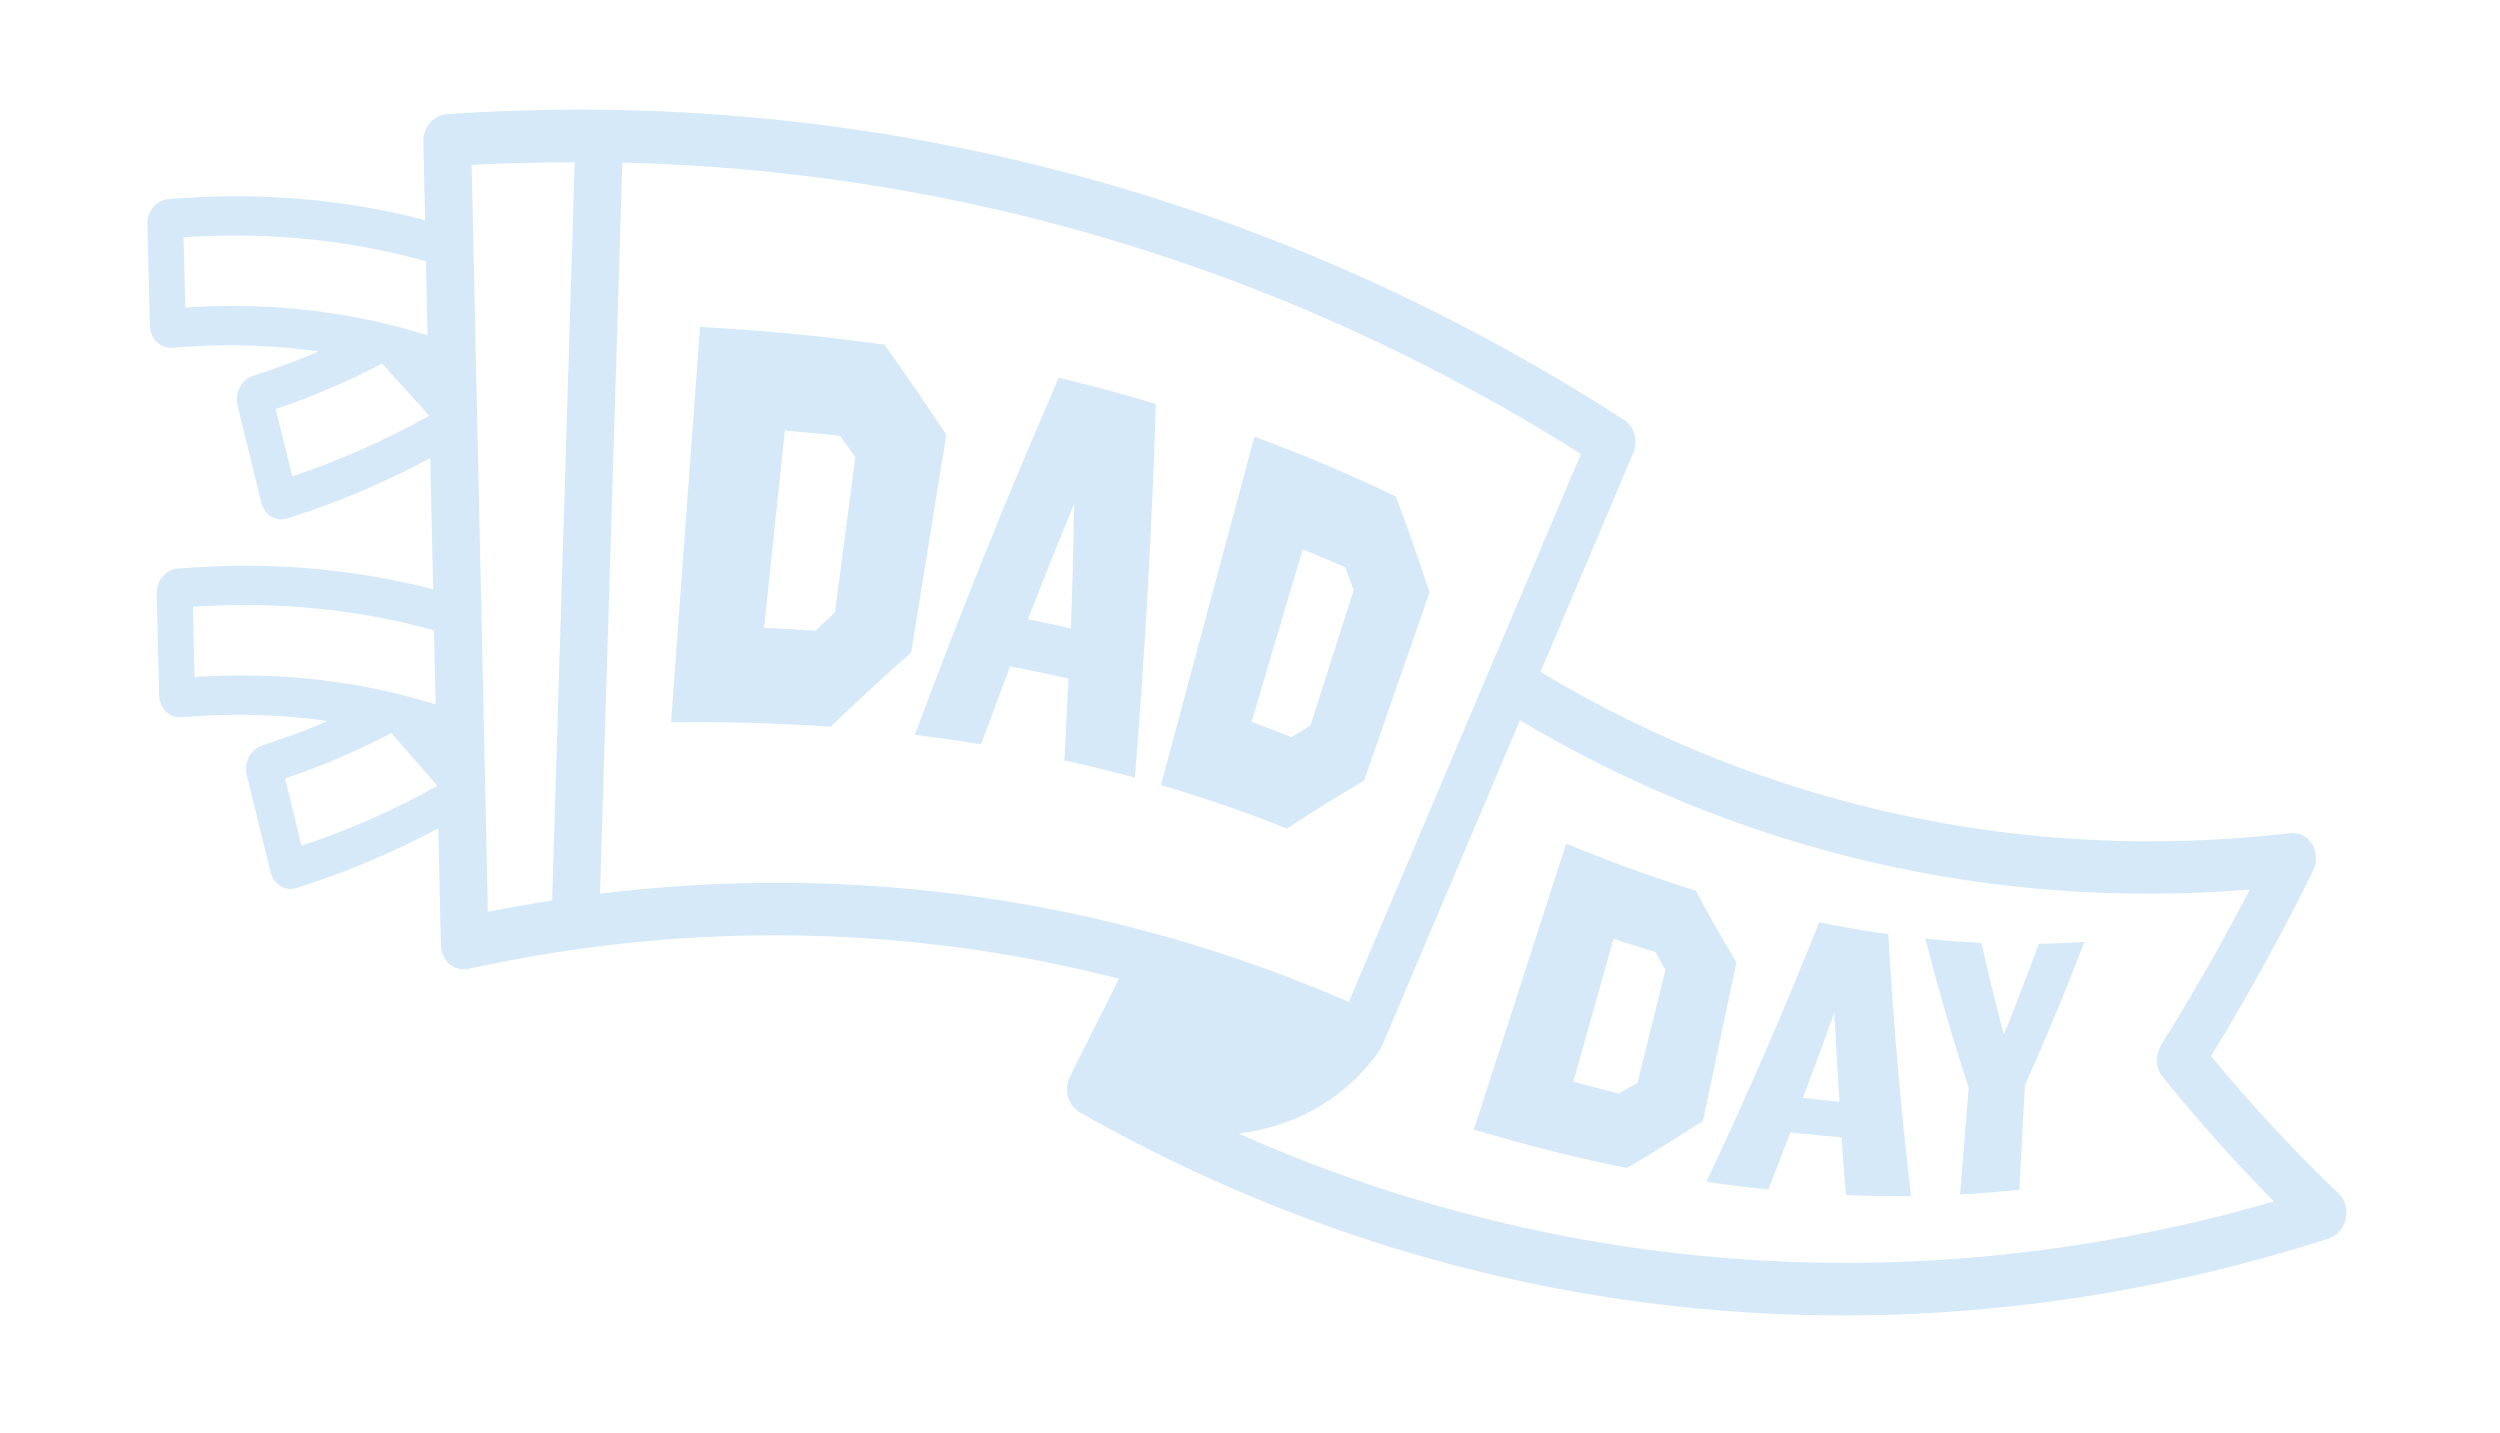 <svg width="314" height="180" viewBox="0 0 314 180" fill="none" xmlns="http://www.w3.org/2000/svg">
<g opacity="0.8" clip-path="url(#clip0_589_4146)">
<path d="M228.481 115.849C224.182 126.675 219.467 137.532 214.321 148.436C216.947 148.82 219.543 149.142 222.108 149.399C223.046 147.01 223.966 144.618 224.869 142.233C227.029 142.482 229.169 142.682 231.291 142.838C231.461 145.269 231.647 147.693 231.847 150.1C234.609 150.214 237.334 150.256 240.024 150.226C238.769 139.511 237.816 128.528 237.159 117.332C234.306 116.935 231.412 116.441 228.481 115.849ZM226.458 137.886C227.806 134.304 229.118 130.726 230.393 127.155C230.578 130.92 230.792 134.662 231.044 138.385C229.53 138.24 227.999 138.076 226.463 137.887L226.458 137.886ZM261.795 118.311C259.508 124.306 257.017 130.302 254.325 136.3C254.093 140.692 253.859 145.073 253.63 149.43C251.181 149.691 248.7 149.891 246.186 150.025C246.545 145.568 246.906 141.096 247.271 136.61C245.288 130.552 243.467 124.305 241.827 117.897C244.198 118.141 246.543 118.316 248.86 118.424C249.745 122.324 250.686 126.165 251.682 129.95C253.217 126.149 254.678 122.344 256.073 118.541C257.996 118.514 259.903 118.434 261.79 118.31L261.795 118.311ZM132.979 47.448C126.599 62.106 120.563 77.081 114.905 92.303C117.709 92.645 120.481 93.042 123.219 93.492C124.427 90.219 125.644 86.952 126.879 83.699C129.349 84.163 131.785 84.67 134.198 85.218C134.046 88.648 133.879 92.081 133.689 95.499C136.681 96.163 139.632 96.884 142.539 97.677C143.795 82.171 144.677 66.524 145.182 50.729C141.191 49.533 137.119 48.442 132.979 47.448ZM129.096 77.776C131.002 72.904 132.942 68.059 134.917 63.245C134.826 68.495 134.688 73.731 134.515 78.945C132.727 78.532 130.919 78.14 129.097 77.771L129.096 77.776ZM175.335 62.364C169.605 59.608 163.672 57.103 157.549 54.853C153.651 69.386 149.738 83.972 145.815 98.606C151.243 100.197 156.517 102.014 161.627 104.061C164.834 101.962 168.072 99.954 171.326 98.05C174.076 90.136 176.82 82.245 179.548 74.392C178.228 70.389 176.823 66.379 175.334 62.374L175.335 62.364ZM164.59 91.116C163.796 91.599 163.01 92.099 162.218 92.598C160.558 91.934 158.883 91.293 157.19 90.673C159.335 83.429 161.481 76.205 163.62 68.995C165.422 69.726 167.21 70.479 168.975 71.253C169.333 72.203 169.682 73.151 170.029 74.109C168.223 79.766 166.41 85.436 164.595 91.117L164.59 91.116ZM196.718 105.953C192.884 117.825 189.017 129.795 185.119 141.871C191.681 143.84 198.087 145.444 204.33 146.701C207.631 144.76 210.82 142.778 213.895 140.764C215.297 134.134 216.693 127.502 218.094 120.876C216.339 117.941 214.637 114.936 212.992 111.867C207.676 110.217 202.245 108.249 196.717 105.958L196.718 105.953ZM205.665 136.007C204.887 136.459 204.105 136.909 203.314 137.354C201.43 136.887 199.528 136.392 197.616 135.865C199.298 129.859 200.982 123.874 202.657 117.906C204.426 118.496 206.177 119.052 207.924 119.577C208.34 120.333 208.762 121.08 209.186 121.822C208.015 126.544 206.843 131.271 205.665 136.007ZM293.728 149.904C288.092 144.517 282.709 138.724 277.7 132.651C282.327 125.077 286.634 117.266 290.51 109.398C291.042 108.323 291.004 107.034 290.412 106.044C289.821 105.055 288.771 104.528 287.682 104.645C254.408 108.528 221.78 101.366 193.486 84.395L205.131 56.907C205.78 55.374 205.3 53.595 204.013 52.763C159.632 24.07 108.489 10.769 56.095 14.336C54.441 14.449 53.132 16.005 53.175 17.816L53.388 27.645C51.489 27.156 49.58 26.72 47.653 26.35C39.54 24.795 31.223 24.302 22.935 24.885L21.154 25.009C19.657 25.113 18.474 26.528 18.515 28.168L18.562 30.12L18.776 38.948L18.823 40.9C18.864 42.54 20.107 43.784 21.61 43.677L23.391 43.553C28.953 43.162 34.524 43.38 40.017 44.137C37.858 45.055 35.685 45.915 33.478 46.644L31.756 47.215C30.307 47.698 29.447 49.36 29.832 50.931L30.289 52.801L31.474 57.64L32.362 61.26L32.82 63.13C33.205 64.701 34.692 65.587 36.136 65.108L37.858 64.537C43.398 62.695 48.807 60.333 54.039 57.541L54.4 74.017C52.552 73.548 50.692 73.116 48.818 72.757C40.705 71.201 32.388 70.708 24.1 71.291L22.319 71.415C20.822 71.519 19.64 72.934 19.681 74.575L19.727 76.526L19.942 85.354L19.988 87.306C20.029 88.946 21.273 90.191 22.774 90.088L24.555 89.964C30.118 89.573 35.689 89.791 41.181 90.548C39.022 91.466 36.85 92.326 34.642 93.055L32.921 93.626C31.471 94.109 30.612 95.772 30.996 97.342L31.454 99.212L32.639 104.051L33.527 107.671L33.984 109.541C34.369 111.112 35.856 111.998 37.3 111.519L39.022 110.948C44.508 109.126 49.868 106.789 55.053 104.033L55.372 118.664C55.39 119.614 55.787 120.491 56.452 121.074C56.829 121.402 57.274 121.617 57.742 121.707C58.104 121.776 58.475 121.772 58.847 121.688C86.266 115.651 114.031 116.133 140.546 122.925L134.376 135.235C134.173 135.641 134.058 136.08 134.018 136.528C134.006 136.666 134.046 136.799 134.05 136.935C134.057 137.211 134.039 137.488 134.108 137.752C134.116 137.789 134.143 137.809 134.151 137.845C134.16 137.872 134.149 137.905 134.159 137.932C134.203 138.066 134.302 138.155 134.358 138.28C134.47 138.527 134.584 138.769 134.751 138.972C134.861 139.103 134.994 139.193 135.123 139.303C135.261 139.42 135.371 139.576 135.534 139.667C154.47 150.423 174.596 157.817 195.289 161.785C227.1 167.885 260.252 165.89 292.456 155.573C293.523 155.232 294.357 154.275 294.624 153.095C294.891 151.909 294.549 150.687 293.728 149.904ZM23.273 38.633C23.201 35.691 23.13 32.748 23.058 29.805C31.031 29.246 38.975 29.723 46.721 31.209C49.001 31.646 51.258 32.199 53.499 32.809L53.703 42.11C50.851 41.243 47.972 40.486 45.05 39.925C37.917 38.558 30.611 38.118 23.273 38.633ZM36.703 59.824C36.013 57.003 35.322 54.182 34.635 51.367C39.218 49.842 43.674 47.913 47.995 45.667L53.925 52.211C48.402 55.293 42.648 57.855 36.707 59.83L36.703 59.824ZM24.438 85.04C24.367 82.097 24.295 79.154 24.223 76.212C32.196 75.653 40.141 76.129 47.887 77.615C50.113 78.042 52.319 78.575 54.513 79.171L54.717 88.472C51.916 87.625 49.089 86.883 46.22 86.332C39.087 84.965 31.782 84.525 24.443 85.041L24.438 85.04ZM37.869 106.23C37.178 103.409 36.487 100.588 35.8 97.773C40.383 96.248 44.839 94.319 49.16 92.073L54.937 98.709C49.462 101.754 43.755 104.28 37.868 106.235L37.869 106.23ZM61.282 114.525L59.239 20.711C63.566 20.47 67.876 20.395 72.179 20.384L69.346 113.102C66.656 113.523 63.969 113.984 61.282 114.525ZM75.356 112.252L78.165 20.42C120.768 21.439 161.961 33.909 198.566 57.015L169.412 125.841C139.637 112.912 107.491 108.305 75.358 112.247L75.356 112.252ZM155.565 142.387C161.776 141.565 168.286 138.818 173.188 132.078C173.324 131.893 173.413 131.69 173.506 131.488C173.524 131.446 173.559 131.423 173.578 131.376L173.622 131.275C173.622 131.275 173.622 131.275 173.624 131.265L190.905 90.469C218.56 106.932 250.178 114.371 282.58 111.722C279.143 118.338 275.416 124.878 271.458 131.234C270.671 132.495 270.744 134.146 271.635 135.248C276.018 140.695 280.705 145.94 285.602 150.899C241.781 163.595 196.436 160.533 155.561 142.381L155.565 142.387ZM111.074 43.298C103.568 42.234 95.85 41.485 87.925 41.067C86.701 57.71 85.485 74.26 84.281 90.727C91.124 90.627 97.808 90.812 104.331 91.282C107.649 88.083 111.019 84.969 114.442 81.95C115.913 72.844 117.385 63.729 118.853 54.613C116.375 50.823 113.784 47.052 111.08 43.294L111.074 43.298ZM102.397 79.23C100.269 79.072 98.125 78.947 95.965 78.853C96.834 70.613 97.701 62.358 98.576 54.084C100.909 54.271 103.22 54.489 105.512 54.733C106.157 55.623 106.799 56.507 107.429 57.399C106.574 63.919 105.722 70.425 104.87 76.931C104.043 77.693 103.216 78.456 102.392 79.229L102.397 79.23Z" fill="#CAE4F7"/>
</g>
<defs>
<clipPath id="clip0_589_4146">
<rect width="294.768" height="126.599" fill="white" transform="translate(23.842) rotate(10.855)"/>
</clipPath>
</defs>
</svg>
